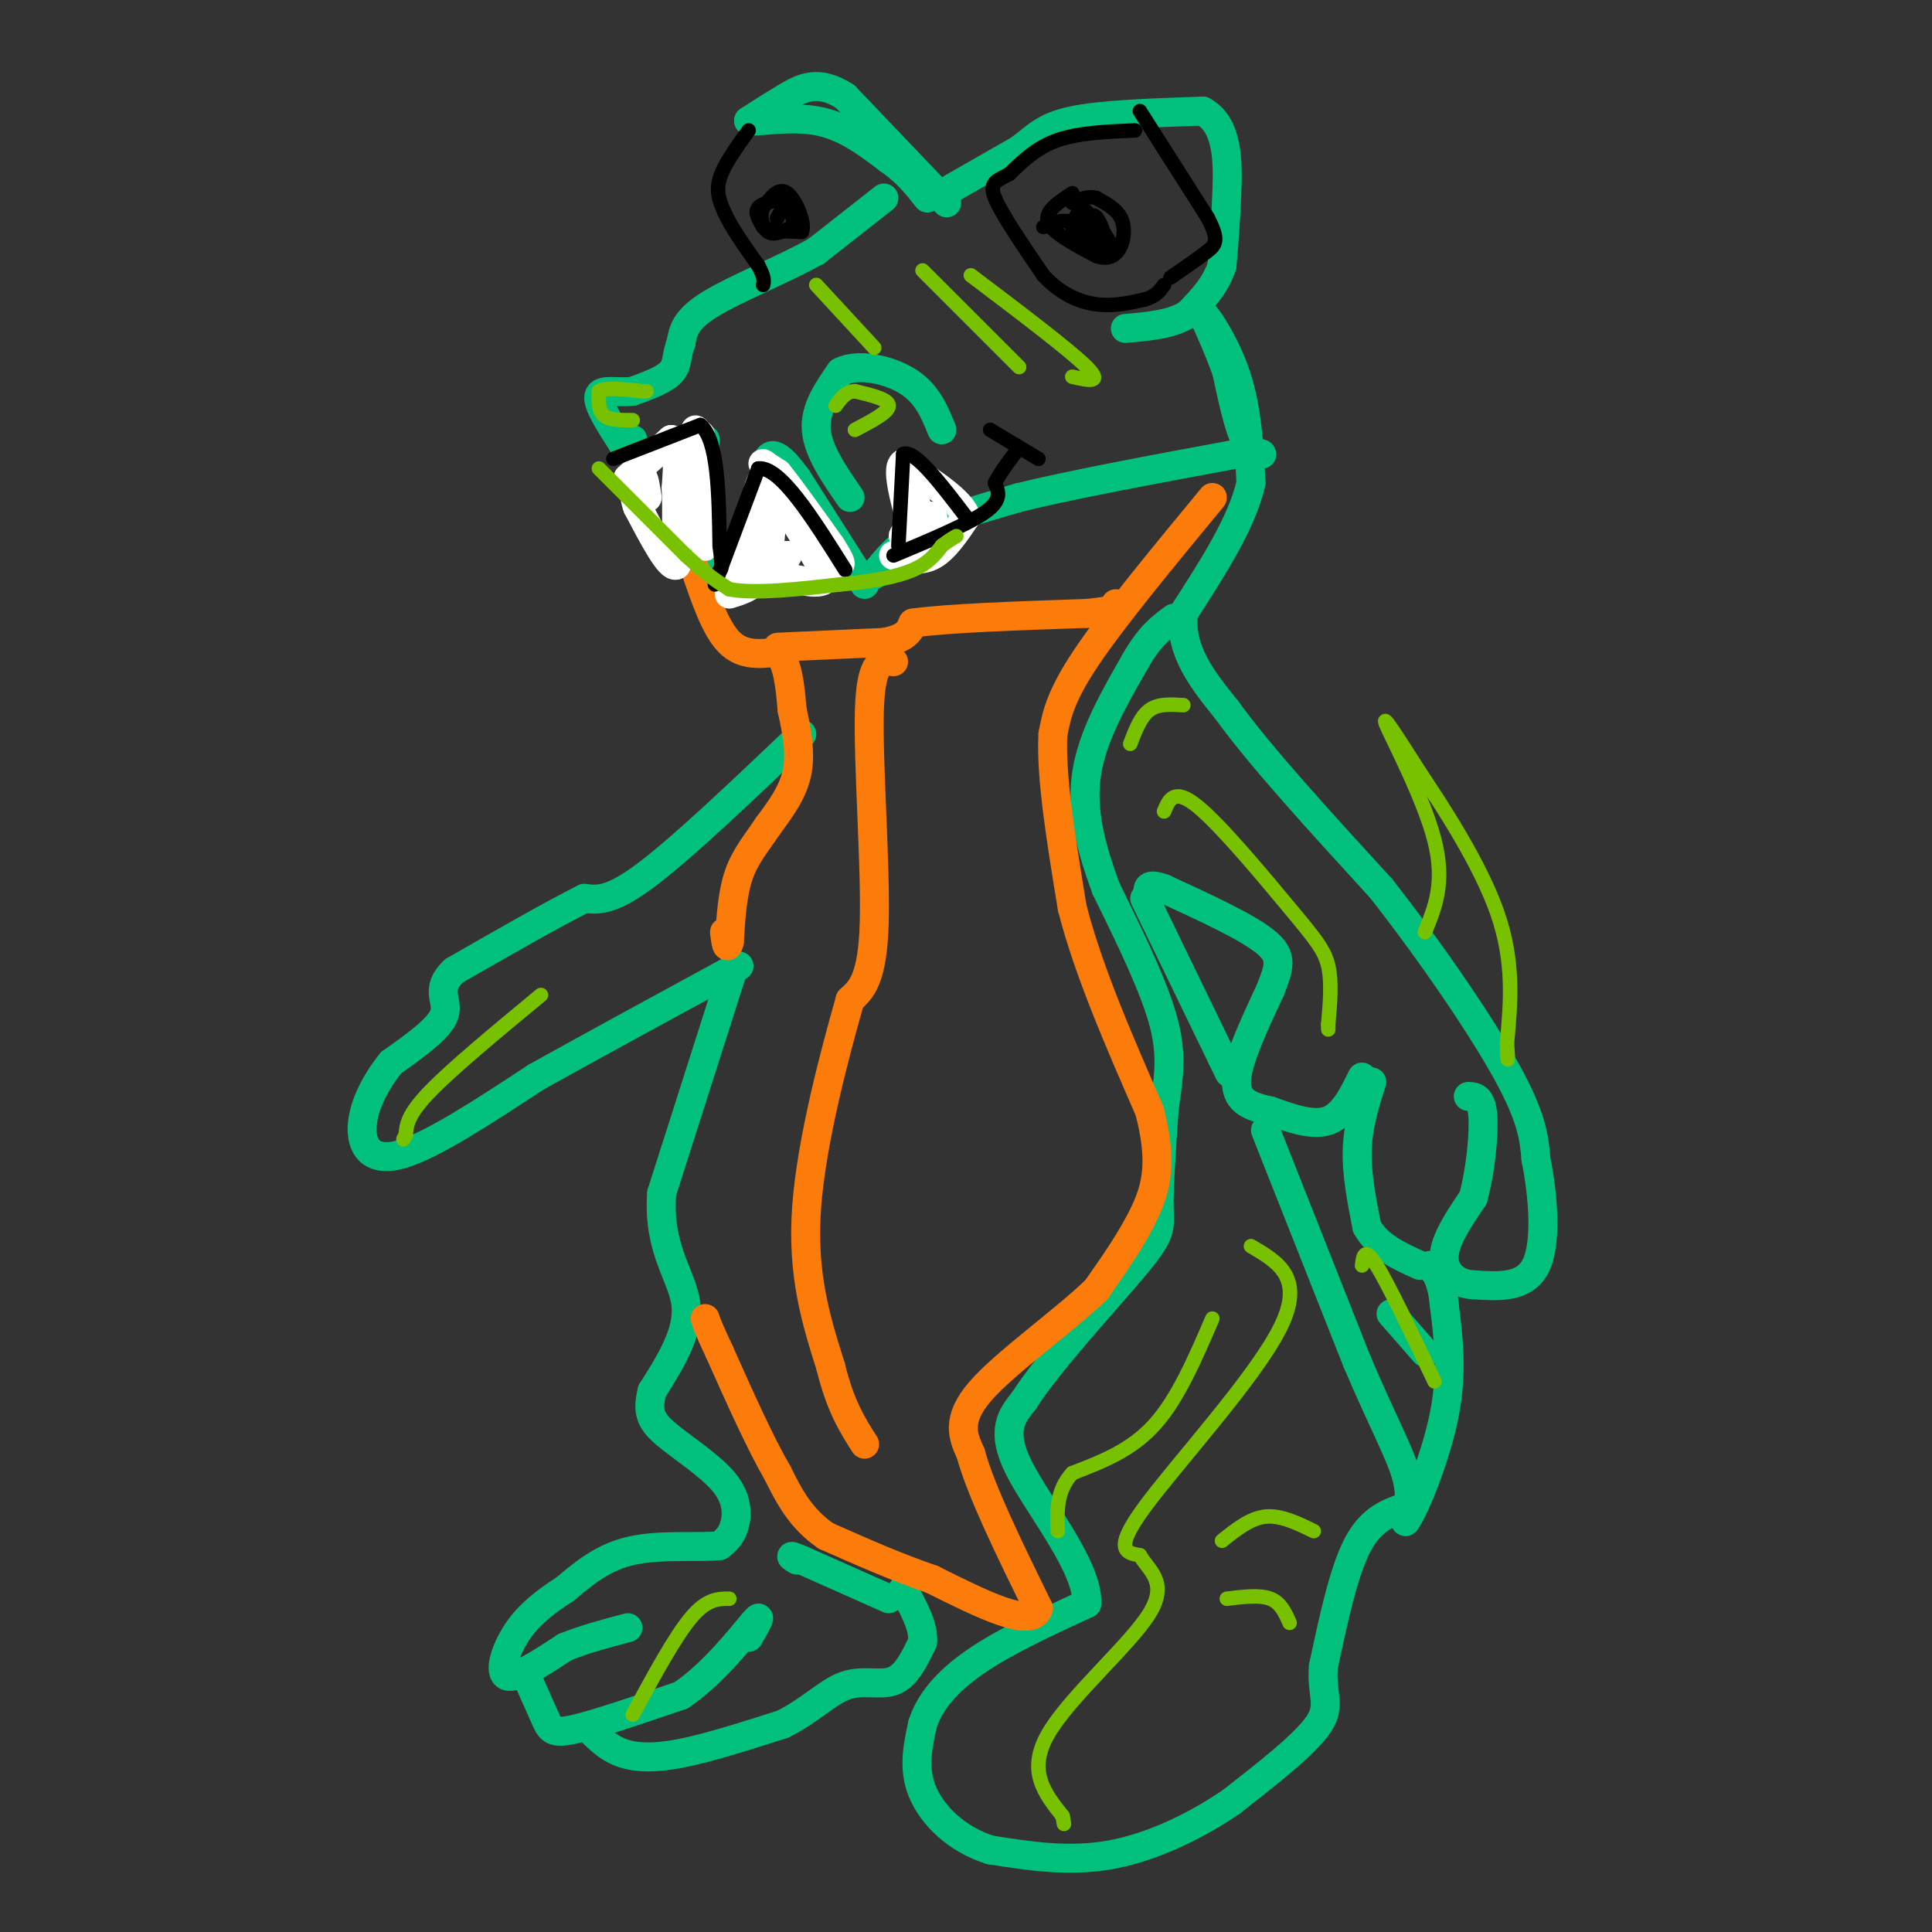 <svg viewBox='0 0 400 400' version='1.1' xmlns='http://www.w3.org/2000/svg' xmlns:xlink='http://www.w3.org/1999/xlink'><rect x="0" y="0" width="400" height="400" fill="#333333" stroke="none"/><g fill='none' stroke='#01C17C' stroke-width='6' stroke-linecap='round' stroke-linejoin='round'><path d='M197,39c0.000,0.000 14.000,-8.000 14,-8'/><path d='M211,31c3.422,-2.489 4.978,-4.711 11,-6c6.022,-1.289 16.511,-1.644 27,-2'/><path d='M249,23c5.356,2.800 5.244,10.800 5,17c-0.244,6.200 -0.622,10.600 -1,15'/><path d='M253,55c-1.333,4.167 -4.167,7.083 -7,10'/><path d='M246,65c-3.333,2.167 -8.167,2.583 -13,3'/><path d='M196,42c0.000,0.000 -21.000,-22.000 -21,-22'/><path d='M175,20c-5.578,-3.644 -9.022,-1.756 -12,0c-2.978,1.756 -5.489,3.378 -8,5'/><path d='M155,25c1.200,0.422 8.200,-1.022 14,0c5.800,1.022 10.400,4.511 15,8'/><path d='M184,33c3.833,2.667 5.917,5.333 8,8'/><path d='M183,41c0.000,0.000 -14.000,11.000 -14,11'/><path d='M169,52c-6.800,3.800 -16.800,7.800 -22,11c-5.200,3.200 -5.600,5.600 -6,8'/><path d='M141,71c-1.022,2.400 -0.578,4.400 -2,6c-1.422,1.600 -4.711,2.800 -8,4'/><path d='M131,81c-3.022,0.400 -6.578,-0.600 -7,1c-0.422,1.600 2.289,5.800 5,10'/><path d='M129,92c1.167,1.500 1.583,0.250 2,-1'/><path d='M146,91c0.000,0.000 0.000,28.000 0,28'/><path d='M146,119c1.000,4.667 3.500,2.333 6,0'/><path d='M179,121c0.000,0.000 -14.000,-22.000 -14,-22'/><path d='M165,99c-3.467,-4.711 -5.133,-5.489 -6,-4c-0.867,1.489 -0.933,5.244 -1,9'/><path d='M158,104c-0.667,3.667 -1.833,8.333 -3,13'/><path d='M155,117c-0.500,1.833 -0.250,-0.083 0,-2'/><path d='M176,103c-3.333,-4.833 -6.667,-9.667 -7,-14c-0.333,-4.333 2.333,-8.167 5,-12'/><path d='M174,77c3.578,-1.867 10.022,-0.533 14,2c3.978,2.533 5.489,6.267 7,10'/><path d='M181,119c2.500,-3.167 5.000,-6.333 10,-9c5.000,-2.667 12.500,-4.833 20,-7'/><path d='M211,103c10.833,-2.667 27.917,-5.833 45,-9'/><path d='M256,94c7.889,-0.911 5.111,1.311 3,-1c-2.111,-2.311 -3.556,-9.156 -5,-16'/><path d='M254,77c-1.667,-4.667 -3.333,-8.333 -5,-12'/><path d='M249,65c0.644,0.044 4.756,6.156 7,13c2.244,6.844 2.622,14.422 3,22'/><path d='M259,100c-1.833,8.167 -7.917,17.583 -14,27'/><path d='M245,127c-0.833,7.833 4.083,13.917 9,20'/><path d='M254,147c6.833,9.500 19.417,23.250 32,37'/><path d='M286,184c10.489,13.400 20.711,28.400 26,38c5.289,9.600 5.644,13.800 6,18'/><path d='M318,240c1.511,7.511 2.289,17.289 0,22c-2.289,4.711 -7.644,4.356 -13,4'/><path d='M305,266c-3.622,-0.178 -6.178,-2.622 -6,-6c0.178,-3.378 3.089,-7.689 6,-12'/><path d='M305,248c1.511,-5.467 2.289,-13.133 2,-17c-0.289,-3.867 -1.644,-3.933 -3,-4'/><path d='M284,224c-1.417,4.500 -2.833,9.000 -3,14c-0.167,5.000 0.917,10.500 2,16'/><path d='M283,254c2.167,4.000 6.583,6.000 11,8'/><path d='M282,223c-1.917,3.917 -3.833,7.833 -7,9c-3.167,1.167 -7.583,-0.417 -12,-2'/><path d='M263,230c-3.733,-0.800 -7.067,-1.800 -7,-6c0.067,-4.200 3.533,-11.600 7,-19'/><path d='M263,205c1.800,-4.689 2.800,-6.911 -1,-10c-3.800,-3.089 -12.400,-7.044 -21,-11'/><path d='M241,184c-4.000,-1.500 -3.500,0.250 -3,2'/><path d='M237,186c0.000,0.000 16.000,33.000 16,33'/><path d='M253,219c2.667,5.500 1.333,2.750 0,0'/><path d='M262,234c0.000,0.000 19.000,48.000 19,48'/><path d='M281,282c5.178,12.133 8.622,18.467 10,23c1.378,4.533 0.689,7.267 0,10'/><path d='M291,315c1.778,-2.311 6.222,-13.089 8,-22c1.778,-8.911 0.889,-15.956 0,-23'/><path d='M299,270c-0.500,-5.167 -1.750,-6.583 -3,-8'/><path d='M295,280c0.000,0.000 -7.000,-8.000 -7,-8'/><path d='M291,312c-3.583,1.250 -7.167,2.500 -10,8c-2.833,5.500 -4.917,15.250 -7,25'/><path d='M274,345c-0.511,5.844 1.711,7.956 -1,12c-2.711,4.044 -10.356,10.022 -18,16'/><path d='M255,373c-7.244,4.978 -16.356,9.422 -25,11c-8.644,1.578 -16.822,0.289 -25,-1'/><path d='M205,383c-7.000,-2.200 -12.000,-7.200 -14,-12c-2.000,-4.800 -1.000,-9.400 0,-14'/><path d='M191,357c1.422,-4.533 4.978,-8.867 11,-13c6.022,-4.133 14.511,-8.067 23,-12'/><path d='M225,332c0.422,-7.467 -10.022,-20.133 -14,-28c-3.978,-7.867 -1.489,-10.933 1,-14'/><path d='M212,290c5.071,-8.024 17.250,-21.083 23,-28c5.750,-6.917 5.071,-7.690 5,-12c-0.071,-4.310 0.464,-12.155 1,-20'/><path d='M241,230c0.689,-5.867 1.911,-10.533 0,-18c-1.911,-7.467 -6.956,-17.733 -12,-28'/><path d='M229,184c-3.200,-8.667 -5.200,-16.333 -4,-24c1.200,-7.667 5.600,-15.333 10,-23'/><path d='M235,137c3.000,-5.333 5.500,-7.167 8,-9'/><path d='M166,152c-12.250,11.667 -24.500,23.333 -32,29c-7.500,5.667 -10.250,5.333 -13,5'/><path d='M121,186c-6.667,3.333 -16.833,9.167 -27,15'/><path d='M94,201c-4.156,3.889 -1.044,6.111 -2,9c-0.956,2.889 -5.978,6.444 -11,10'/><path d='M81,220c-3.202,3.940 -5.708,8.792 -6,13c-0.292,4.208 1.631,7.774 8,6c6.369,-1.774 17.185,-8.887 28,-16'/><path d='M111,223c11.667,-6.500 26.833,-14.750 42,-23'/><path d='M152,200c0.000,0.000 -15.000,47.000 -15,47'/><path d='M137,247c-0.911,11.622 4.311,17.178 5,23c0.689,5.822 -3.156,11.911 -7,18'/><path d='M135,288c-1.089,4.348 -0.313,6.217 3,9c3.313,2.783 9.161,6.480 12,10c2.839,3.520 2.668,6.863 2,9c-0.668,2.137 -1.834,3.069 -3,4'/><path d='M149,320c-3.844,0.489 -11.956,-0.289 -18,1c-6.044,1.289 -10.022,4.644 -14,8'/><path d='M117,329c-4.167,2.667 -7.583,5.333 -10,9c-2.417,3.667 -3.833,8.333 -2,9c1.833,0.667 6.917,-2.667 12,-6'/><path d='M117,341c4.167,-1.667 8.583,-2.833 13,-4'/><path d='M109,347c1.511,3.422 3.022,6.844 4,9c0.978,2.156 1.422,3.044 6,2c4.578,-1.044 13.289,-4.022 22,-7'/><path d='M141,351c6.800,-4.556 12.800,-12.444 15,-15c2.200,-2.556 0.600,0.222 -1,3'/><path d='M123,359c1.667,1.556 3.333,3.111 6,4c2.667,0.889 6.333,1.111 12,0c5.667,-1.111 13.333,-3.556 21,-6'/><path d='M162,357c5.667,-2.774 9.333,-6.708 13,-8c3.667,-1.292 7.333,0.060 10,-1c2.667,-1.060 4.333,-4.530 6,-8'/><path d='M191,340c0.333,-3.167 -1.833,-7.083 -4,-11'/><path d='M184,331c0.000,0.000 -18.000,-8.000 -18,-8'/><path d='M166,323c-3.167,-1.333 -2.083,-0.667 -1,0'/></g>
<g fill='none' stroke='#FB7B0B' stroke-width='6' stroke-linecap='round' stroke-linejoin='round'><path d='M144,118c2.083,6.083 4.167,12.167 7,15c2.833,2.833 6.417,2.417 10,2'/><path d='M161,135c2.167,2.333 2.583,7.167 3,12'/><path d='M164,147c0.956,4.267 1.844,8.933 1,13c-0.844,4.067 -3.422,7.533 -6,11'/><path d='M159,171c-2.178,3.311 -4.622,6.089 -6,10c-1.378,3.911 -1.689,8.956 -2,14'/><path d='M151,195c-0.500,2.000 -0.750,0.000 -1,-2'/><path d='M251,103c-10.250,12.417 -20.500,24.833 -26,33c-5.500,8.167 -6.250,12.083 -7,16'/><path d='M218,152c-0.500,8.667 1.750,22.333 4,36'/><path d='M222,188c3.333,13.000 9.667,27.500 16,42'/><path d='M238,230c2.711,10.489 1.489,15.711 -1,21c-2.489,5.289 -6.244,10.644 -10,16'/><path d='M227,267c-6.800,6.578 -18.800,15.022 -24,21c-5.200,5.978 -3.600,9.489 -2,13'/><path d='M201,301c2.000,7.500 8.000,19.750 14,32'/><path d='M215,333c-1.333,4.333 -11.667,-0.833 -22,-6'/><path d='M193,327c-7.333,-2.500 -14.667,-5.750 -22,-9'/><path d='M171,318c-5.333,-3.667 -7.667,-8.333 -10,-13'/><path d='M161,305c-3.667,-6.333 -7.833,-15.667 -12,-25'/><path d='M149,280c-2.500,-5.333 -2.750,-6.167 -3,-7'/><path d='M185,137c-2.333,-0.311 -4.667,-0.622 -5,10c-0.333,10.622 1.333,32.178 1,44c-0.333,11.822 -2.667,13.911 -5,16'/><path d='M176,207c-3.000,10.578 -8.000,29.022 -9,43c-1.000,13.978 2.000,23.489 5,33'/><path d='M172,283c2.000,8.167 4.500,12.083 7,16'/><path d='M161,134c0.000,0.000 22.000,-1.000 22,-1'/><path d='M183,133c4.667,-0.833 5.333,-2.417 6,-4'/><path d='M189,129c7.000,-1.000 21.500,-1.500 36,-2'/><path d='M225,127c7.000,-0.667 6.500,-1.333 6,-2'/></g>
<g fill='none' stroke='#FFFFFF' stroke-width='6' stroke-linecap='round' stroke-linejoin='round'><path d='M130,99c0.000,0.000 9.000,-8.000 9,-8'/><path d='M139,91c1.667,0.333 1.333,5.167 1,10'/><path d='M140,101c0.167,4.333 0.083,10.167 0,16'/><path d='M140,117c-1.333,0.667 -4.667,-5.667 -8,-12'/><path d='M132,105c-1.167,-3.000 -0.083,-4.500 1,-6'/><path d='M133,99c0.333,-0.333 0.667,1.833 1,4'/><path d='M151,123c2.750,-0.833 5.500,-1.667 7,-5c1.500,-3.333 1.750,-9.167 2,-15'/><path d='M160,103c2.167,0.167 6.583,8.083 11,16'/><path d='M171,119c0.167,2.667 -4.917,1.333 -10,0'/><path d='M161,119c-1.333,-0.667 0.333,-2.333 2,-4'/><path d='M163,115c-0.222,-0.089 -1.778,1.689 -2,2c-0.222,0.311 0.889,-0.844 2,-2'/><path d='M185,115c2.750,0.667 5.500,1.333 8,0c2.500,-1.333 4.750,-4.667 7,-8'/><path d='M200,107c-1.000,-3.167 -7.000,-7.083 -13,-11'/><path d='M187,96c-1.667,1.000 0.667,9.000 3,17'/><path d='M190,113c0.111,0.333 -1.111,-7.333 -1,-9c0.111,-1.667 1.556,2.667 3,7'/><path d='M192,111c0.911,0.067 1.689,-3.267 1,-4c-0.689,-0.733 -2.844,1.133 -5,3'/><path d='M188,110c-1.000,0.667 -1.000,0.833 -1,1'/><path d='M151,121c0.000,0.000 9.000,-19.000 9,-19'/><path d='M160,102c0.822,-4.378 -1.622,-5.822 -2,-6c-0.378,-0.178 1.311,0.911 3,2'/><path d='M161,98c2.333,2.833 6.667,8.917 11,15'/><path d='M172,113c2.289,3.489 2.511,4.711 1,3c-1.511,-1.711 -4.756,-6.356 -8,-11'/><path d='M165,105c-2.500,-2.833 -4.750,-4.417 -7,-6'/><path d='M158,99c-1.667,2.000 -2.333,10.000 -3,18'/><path d='M155,117c-0.500,3.167 -0.250,2.083 0,1'/><path d='M145,90c0.000,0.000 1.000,17.000 1,17'/><path d='M146,107c0.200,4.333 0.200,6.667 0,6c-0.200,-0.667 -0.600,-4.333 -1,-8'/><path d='M145,105c-0.333,-3.333 -0.667,-7.667 -1,-12'/><path d='M144,93c-0.167,-2.667 -0.083,-3.333 0,-4'/></g>
<g fill='none' stroke='#000000' stroke-width='3' stroke-linecap='round' stroke-linejoin='round'><path d='M127,95c0.000,0.000 18.000,-7.000 18,-7'/><path d='M145,88c3.667,3.000 3.833,14.000 4,25'/><path d='M149,113c0.667,5.000 0.333,5.000 0,5'/><path d='M148,121c0.000,0.000 9.000,-24.000 9,-24'/><path d='M157,97c4.500,-0.500 11.250,10.250 18,21'/><path d='M186,113c0.000,0.000 1.000,-19.000 1,-19'/><path d='M187,94c2.333,-1.000 7.667,6.000 13,13'/><path d='M185,115c7.750,-3.250 15.500,-6.500 19,-9c3.500,-2.500 2.750,-4.250 2,-6'/><path d='M206,100c1.000,-2.000 2.500,-4.000 4,-6'/><path d='M205,89c0.000,0.000 10.000,6.000 10,6'/><path d='M222,40c-2.917,1.917 -5.833,3.833 -5,6c0.833,2.167 5.417,4.583 10,7'/><path d='M227,53c2.619,0.940 4.167,-0.208 5,-2c0.833,-1.792 0.952,-4.226 0,-6c-0.952,-1.774 -2.976,-2.887 -5,-4'/><path d='M227,41c-1.667,-0.500 -3.333,0.250 -5,1'/><path d='M163,41c-2.583,0.500 -5.167,1.000 -6,2c-0.833,1.000 0.083,2.500 1,4'/><path d='M158,47c1.500,0.833 4.750,0.917 8,1'/><path d='M166,48c0.800,-1.756 -1.200,-6.644 -3,-8c-1.800,-1.356 -3.400,0.822 -5,3'/><path d='M158,43c-0.778,1.622 -0.222,4.178 1,5c1.222,0.822 3.111,-0.089 5,-1'/><path d='M164,47c0.644,-1.133 -0.244,-3.467 -1,-4c-0.756,-0.533 -1.378,0.733 -2,2'/><path d='M161,45c-0.333,0.333 -0.167,0.167 0,0'/><path d='M225,47c0.533,-1.556 1.067,-3.111 2,-2c0.933,1.111 2.267,4.889 2,6c-0.267,1.111 -2.133,-0.444 -4,-2'/><path d='M225,49c-1.378,-0.578 -2.822,-1.022 -3,-2c-0.178,-0.978 0.911,-2.489 2,-4'/><path d='M224,43c2.000,1.378 6.000,6.822 6,8c-0.000,1.178 -4.000,-1.911 -8,-5'/><path d='M222,46c-2.333,-0.667 -4.167,0.167 -6,1'/><path d='M155,27c-2.583,3.583 -5.167,7.167 -6,10c-0.833,2.833 0.083,4.917 1,7'/><path d='M150,44c1.333,3.000 4.167,7.000 7,11'/><path d='M157,55c1.333,2.500 1.167,3.250 1,4'/><path d='M236,23c0.000,0.000 14.000,22.000 14,22'/><path d='M250,45c2.489,4.756 1.711,5.644 0,7c-1.711,1.356 -4.356,3.178 -7,5'/><path d='M243,57c-1.167,0.833 -0.583,0.417 0,0'/><path d='M235,27c-5.833,0.250 -11.667,0.500 -16,2c-4.333,1.500 -7.167,4.250 -10,7'/><path d='M209,36c-2.667,1.489 -4.333,1.711 -3,5c1.333,3.289 5.667,9.644 10,16'/><path d='M216,57c3.556,3.867 7.444,5.533 11,6c3.556,0.467 6.778,-0.267 10,-1'/><path d='M237,62c2.333,-0.667 3.167,-1.833 4,-3'/></g>
<g fill='none' stroke='#78C101' stroke-width='3' stroke-linecap='round' stroke-linejoin='round'><path d='M241,168c1.048,-2.512 2.095,-5.024 7,-1c4.905,4.024 13.667,14.583 19,21c5.333,6.417 7.238,8.690 8,12c0.762,3.310 0.381,7.655 0,12'/><path d='M275,212c0.000,2.000 0.000,1.000 0,0'/><path d='M259,258c5.622,3.289 11.244,6.578 6,17c-5.244,10.422 -21.356,27.978 -28,37c-6.644,9.022 -3.822,9.511 -1,10'/><path d='M236,322c1.583,2.976 6.042,5.417 2,12c-4.042,6.583 -16.583,17.310 -21,25c-4.417,7.690 -0.708,12.345 3,17'/><path d='M220,376c0.500,2.833 0.250,1.417 0,0'/><path d='M272,317c-3.417,-1.667 -6.833,-3.333 -10,-3c-3.167,0.333 -6.083,2.667 -9,5'/><path d='M267,336c-0.917,-2.083 -1.833,-4.167 -4,-5c-2.167,-0.833 -5.583,-0.417 -9,0'/><path d='M151,331c-2.333,0.000 -4.667,0.000 -8,4c-3.333,4.000 -7.667,12.000 -12,20'/><path d='M112,206c-9.167,7.583 -18.333,15.167 -23,20c-4.667,4.833 -4.833,6.917 -5,9'/><path d='M84,235c-0.833,1.500 -0.417,0.750 0,0'/><path d='M124,97c0.000,0.000 18.000,18.000 18,18'/><path d='M142,115c4.500,4.167 6.750,5.583 9,7'/><path d='M151,122c5.333,1.000 14.167,0.000 23,-1'/><path d='M174,121c6.644,-0.600 11.756,-1.600 15,-3c3.244,-1.400 4.622,-3.200 6,-5'/><path d='M195,113c1.500,-1.167 2.250,-1.583 3,-2'/><path d='M191,56c0.000,0.000 20.000,20.000 20,20'/><path d='M201,57c10.250,7.750 20.500,15.500 24,19c3.500,3.500 0.250,2.750 -3,2'/><path d='M169,59c0.000,0.000 12.000,13.000 12,13'/><path d='M177,89c3.500,-1.833 7.000,-3.667 7,-5c0.000,-1.333 -3.500,-2.167 -7,-3'/><path d='M177,81c-1.833,0.000 -2.917,1.500 -4,3'/><path d='M131,87c-2.417,0.000 -4.833,0.000 -6,-1c-1.167,-1.000 -1.083,-3.000 -1,-5'/><path d='M124,81c1.333,-0.833 5.167,-0.417 9,0'/><path d='M133,81c1.500,0.000 0.750,0.000 0,0'/><path d='M245,146c-2.583,-0.167 -5.167,-0.333 -7,1c-1.833,1.333 -2.917,4.167 -4,7'/><path d='M251,273c-3.583,8.333 -7.167,16.667 -12,22c-4.833,5.333 -10.917,7.667 -17,10'/><path d='M222,305c-3.333,3.667 -3.167,7.833 -3,12'/><path d='M282,262c0.250,-2.000 0.500,-4.000 3,0c2.500,4.000 7.250,14.000 12,24'/><path d='M295,193c2.111,-5.133 4.222,-10.267 2,-19c-2.222,-8.733 -8.778,-21.067 -10,-24c-1.222,-2.933 2.889,3.533 7,10'/><path d='M294,160c4.556,6.800 12.444,18.800 16,29c3.556,10.200 2.778,18.600 2,27'/><path d='M312,216c0.333,4.833 0.167,3.417 0,2'/></g>
</svg>